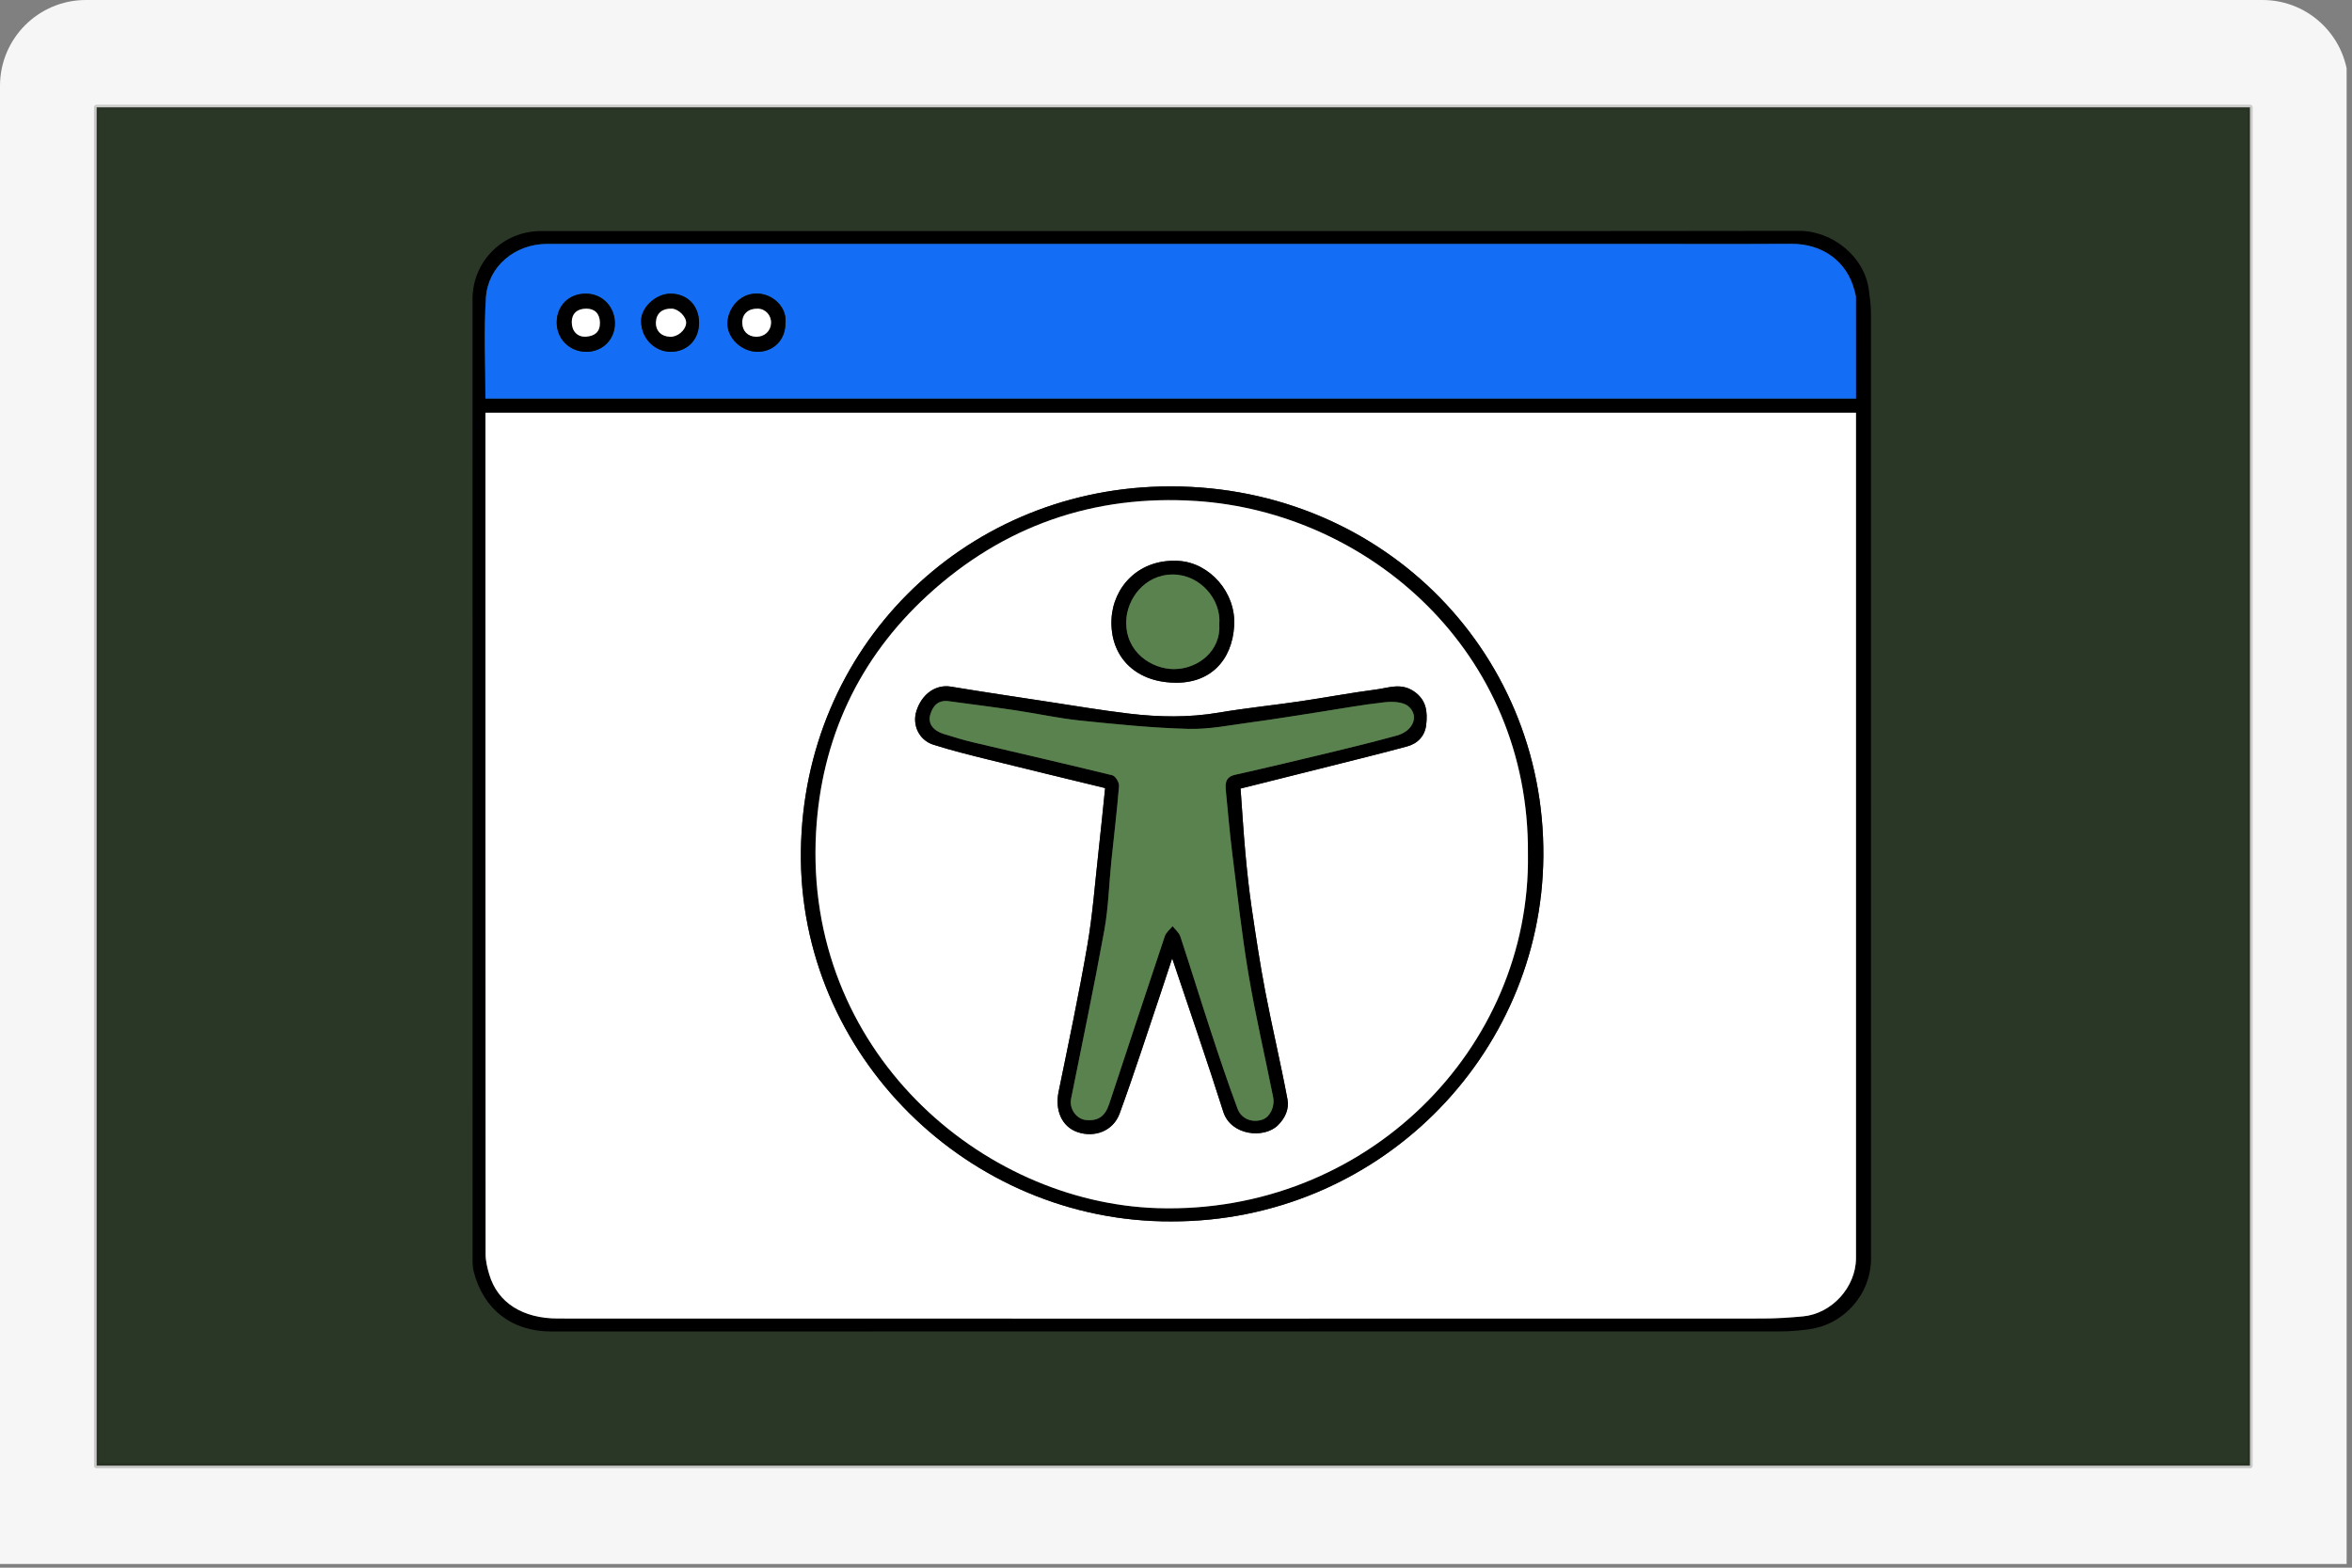 <svg width="438" height="292" viewBox="0 0 438 292" fill="none" xmlns="http://www.w3.org/2000/svg">
<rect x="0" y="0" width="438" height="292" fill="#808080" stroke="none"/>
<g clip-path="url(#clip0_5716_22830)">
<path d="M426.438 0H10.562C4.729 0 0 4.835 0 10.8V297.2C0 303.165 4.729 308 10.562 308H426.438C432.271 308 437 303.165 437 297.2V10.8C437 4.835 432.271 0 426.438 0Z" fill="#F6F6F6"/>
<path d="M419 20H18V273H419V20Z" fill="#2A3626" stroke="#201E19" stroke-opacity="0.2" stroke-linecap="round" stroke-linejoin="round"/>
<g clip-path="url(#clip1_5716_22830)">
<path d="M218.094 43.036C257.072 43.036 296.055 43.068 335.033 43C341.223 42.988 347.247 47.795 348.031 54.049C348.204 55.423 348.413 56.81 348.413 58.193C348.433 116.929 348.429 175.666 348.429 234.407C348.429 241.023 343.445 246.722 336.842 247.598C335.137 247.823 333.405 247.984 331.689 247.984C255.336 248.004 178.983 248 102.634 248C95.339 248 90.054 243.933 88.233 236.891C88.052 236.196 88.012 235.448 88.008 234.729C88 175.051 88 115.378 88 55.701C88 48.663 93.671 43.036 100.753 43.036C139.868 43.036 178.979 43.036 218.094 43.036ZM90.395 76.874C90.395 77.577 90.395 78.043 90.395 78.51C90.395 130.221 90.391 181.936 90.424 233.647C90.424 234.877 90.741 236.135 91.091 237.329C92.654 242.675 97.369 245.584 103.88 245.584C178.702 245.609 253.523 245.605 328.345 245.584C330.809 245.584 333.281 245.416 335.736 245.191C341.134 244.696 345.628 239.724 345.628 234.335C345.628 182.555 345.628 130.776 345.628 78.996C345.628 78.289 345.628 77.585 345.628 76.87H90.395V76.874ZM90.4 74.241H345.628C345.628 67.875 345.632 61.653 345.616 55.431C345.616 55.046 345.483 54.656 345.39 54.274C343.96 48.49 339.209 45.387 333.57 45.42C323.056 45.48 312.537 45.436 302.019 45.436C235.304 45.436 168.589 45.436 101.874 45.436C95.906 45.436 90.87 49.62 90.488 55.447C90.082 61.641 90.395 67.887 90.395 74.245L90.4 74.241Z" fill="black"/>
<path d="M90.397 76.874H345.633C345.633 77.589 345.633 78.293 345.633 79C345.633 130.78 345.633 182.559 345.633 234.339C345.633 239.729 341.139 244.7 335.741 245.195C333.286 245.42 330.814 245.589 328.35 245.589C253.528 245.609 178.707 245.613 103.885 245.589C97.374 245.589 92.659 242.679 91.096 237.333C90.746 236.139 90.433 234.881 90.429 233.652C90.397 181.94 90.4 130.225 90.4 78.514C90.4 78.048 90.4 77.581 90.4 76.878L90.397 76.874ZM218.135 227.502C256.543 227.562 287.101 196.763 287.41 159.513C287.732 120.82 256.458 89.639 216.146 90.62C179.213 91.52 149.636 120.575 149.145 158.516C148.655 196.486 180.363 227.647 218.131 227.502H218.135Z" fill="white"/>
<path d="M90.399 74.242C90.399 67.879 90.085 61.637 90.491 55.444C90.873 49.616 95.909 45.432 101.878 45.432C168.593 45.436 235.307 45.432 302.022 45.432C312.541 45.432 323.055 45.472 333.573 45.416C339.212 45.384 343.959 48.49 345.394 54.27C345.49 54.652 345.619 55.042 345.619 55.428C345.635 61.649 345.631 67.871 345.631 74.238H90.399V74.242ZM109.197 65.528C112.219 65.516 114.498 63.253 114.51 60.251C114.526 57.112 112.143 54.676 109.068 54.688C105.921 54.7 103.678 56.931 103.674 60.058C103.666 63.145 106.082 65.536 109.197 65.524V65.528ZM146.262 60.267C146.66 57.256 143.919 54.688 140.94 54.672C137.721 54.656 135.583 57.457 135.47 60.078C135.346 62.972 138.151 65.548 141.105 65.528C144.087 65.508 146.262 63.289 146.262 60.267ZM130.185 60.142C130.189 56.959 128.047 54.732 124.932 54.692C122.207 54.656 119.321 57.228 119.385 59.873C119.47 63.305 122.151 65.512 124.863 65.532C127.938 65.552 130.181 63.297 130.185 60.142Z" fill="#146EF5"/>
<path d="M218.134 227.502C180.365 227.647 148.658 196.49 149.148 158.516C149.635 120.575 179.216 91.52 216.148 90.62C256.461 89.639 287.731 120.816 287.413 159.513C287.104 196.763 256.546 227.562 218.138 227.502H218.134ZM284.539 159.035C284.845 121.234 254.777 95.419 222.78 93.317C203.729 92.063 186.852 97.931 172.753 110.868C159.888 122.677 152.946 137.649 151.97 154.983C149.683 195.614 182.733 224.033 215.598 225.034C254.371 226.216 285.11 195.405 284.539 159.035Z" fill="black"/>
<path d="M109.198 65.528C106.083 65.54 103.668 63.148 103.676 60.062C103.684 56.935 105.923 54.704 109.07 54.692C112.144 54.68 114.528 57.111 114.512 60.255C114.496 63.257 112.221 65.52 109.198 65.532V65.528ZM109.154 57.489C107.462 57.501 106.477 58.426 106.477 60.001C106.477 61.693 107.546 62.831 109.17 62.706C110.738 62.586 111.766 61.838 111.722 60.066C111.682 58.43 110.766 57.477 109.154 57.489Z" fill="black"/>
<path d="M146.262 60.267C146.262 63.289 144.088 65.508 141.106 65.528C138.148 65.548 135.346 62.972 135.471 60.078C135.583 57.457 137.722 54.652 140.941 54.672C143.919 54.688 146.66 57.256 146.262 60.267ZM140.816 62.727C142.344 62.759 143.517 61.69 143.59 60.206C143.658 58.715 142.545 57.505 141.078 57.489C139.333 57.469 138.232 58.47 138.228 60.082C138.228 61.645 139.253 62.694 140.816 62.727Z" fill="black"/>
<path d="M130.185 60.142C130.181 63.297 127.939 65.552 124.864 65.532C122.151 65.516 119.47 63.305 119.386 59.873C119.322 57.224 122.207 54.652 124.932 54.692C128.047 54.732 130.193 56.959 130.185 60.142ZM125.113 57.489C123.369 57.413 122.256 58.333 122.151 59.933C122.051 61.553 123.071 62.65 124.764 62.726C126.17 62.791 127.681 61.517 127.774 60.186C127.854 59.037 126.379 57.541 125.113 57.485V57.489Z" fill="black"/>
<path d="M284.539 159.035C285.11 195.405 254.371 226.212 215.598 225.034C182.737 224.033 149.683 195.61 151.97 154.983C152.946 137.649 159.887 122.677 172.753 110.869C186.852 97.931 203.725 92.067 222.78 93.317C254.777 95.419 284.845 121.234 284.539 159.035ZM205.799 146.788C205.377 150.872 204.995 154.811 204.553 158.741C203.91 164.517 203.484 170.337 202.495 176.052C200.916 185.188 198.998 194.267 197.134 203.355C196.422 206.811 197.736 209.862 200.638 210.863C203.834 211.964 207.306 210.678 208.504 207.402C211.229 199.942 213.653 192.374 216.193 184.85C216.88 182.812 217.543 180.763 218.287 178.508C221.554 188.262 224.81 197.631 227.804 207.084C229.215 211.53 235.384 212.133 237.957 209.613C239.355 208.242 240.087 206.53 239.761 204.79C238.507 198.081 236.92 191.438 235.634 184.738C234.641 179.565 233.861 174.344 233.093 169.131C232.595 165.731 232.229 162.306 231.916 158.886C231.554 154.927 231.317 150.96 231.02 146.881C236.663 145.47 242.197 144.091 247.727 142.697C252.502 141.495 257.285 140.317 262.04 139.031C264.037 138.489 265.368 137.05 265.593 134.984C265.858 132.564 265.653 130.322 263.209 128.714C260.85 127.162 258.571 128.131 256.296 128.424C251.534 129.043 246.807 129.944 242.052 130.639C237.024 131.379 231.96 131.889 226.952 132.737C221.39 133.678 215.839 133.585 210.292 132.926C205.12 132.311 199.979 131.439 194.827 130.655C188.906 129.755 182.982 128.871 177.07 127.894C174.288 127.436 171.648 129.232 170.643 132.484C169.851 135.04 171.137 137.858 173.79 138.702C177.162 139.779 180.611 140.627 184.051 141.483C191.245 143.271 198.452 145.004 205.795 146.792L205.799 146.788ZM218.544 127.15C225.272 127.408 229.456 123.083 229.834 116.544C230.192 110.326 225.248 104.868 219.613 104.482C212.077 103.964 207.274 109.349 206.993 115.322C206.667 122.243 211.35 126.961 218.544 127.15Z" fill="white"/>
<path d="M109.153 57.489C110.765 57.477 111.681 58.43 111.722 60.066C111.766 61.838 110.737 62.586 109.169 62.706C107.546 62.831 106.481 61.694 106.477 60.001C106.477 58.426 107.461 57.501 109.153 57.489Z" fill="white"/>
<path d="M140.817 62.726C139.249 62.694 138.225 61.645 138.229 60.082C138.229 58.47 139.338 57.465 141.078 57.489C142.545 57.509 143.658 58.715 143.59 60.206C143.522 61.685 142.344 62.754 140.817 62.726Z" fill="white"/>
<path d="M125.113 57.489C126.38 57.545 127.855 59.041 127.774 60.19C127.682 61.52 126.171 62.794 124.764 62.73C123.076 62.654 122.051 61.557 122.151 59.937C122.252 58.337 123.365 57.417 125.113 57.493V57.489Z" fill="white"/>
<path d="M205.8 146.788C198.456 145 191.25 143.272 184.056 141.479C180.615 140.623 177.167 139.775 173.795 138.698C171.142 137.85 169.856 135.036 170.647 132.48C171.652 129.228 174.293 127.432 177.074 127.89C182.982 128.867 188.907 129.751 194.831 130.651C199.984 131.435 205.124 132.307 210.297 132.922C215.844 133.581 221.394 133.678 226.957 132.733C231.965 131.885 237.029 131.375 242.057 130.635C246.812 129.936 251.538 129.04 256.301 128.421C258.576 128.123 260.851 127.159 263.214 128.71C265.658 130.318 265.863 132.56 265.597 134.98C265.372 137.05 264.046 138.489 262.044 139.027C257.29 140.313 252.507 141.487 247.732 142.693C242.202 144.087 236.667 145.462 231.024 146.877C231.326 150.956 231.563 154.923 231.92 158.882C232.234 162.307 232.6 165.727 233.098 169.127C233.866 174.34 234.645 179.557 235.638 184.734C236.924 191.434 238.512 198.078 239.766 204.786C240.091 206.526 239.36 208.238 237.961 209.609C235.389 212.125 229.219 211.526 227.809 207.081C224.814 197.627 221.559 188.259 218.291 178.504C217.548 180.759 216.885 182.809 216.197 184.846C213.657 192.37 211.229 199.938 208.508 207.398C207.311 210.674 203.838 211.96 200.643 210.859C197.745 209.858 196.431 206.807 197.138 203.351C199.003 194.267 200.924 185.188 202.5 176.048C203.488 170.329 203.91 164.513 204.558 158.737C204.996 154.807 205.377 150.868 205.804 146.784L205.8 146.788ZM176.769 130.619C174.783 130.298 173.722 131.419 173.24 133.099C172.766 134.751 173.758 136.093 175.748 136.712C177.565 137.275 179.385 137.834 181.234 138.272C189.871 140.317 198.529 142.287 207.15 144.405C207.717 144.546 208.444 145.743 208.392 146.39C208.014 151.073 207.439 155.739 206.961 160.418C206.523 164.702 206.418 169.043 205.655 173.267C203.75 183.761 201.559 194.203 199.461 204.661C199.087 206.526 200.446 208.475 202.311 208.628C204.509 208.805 205.795 207.933 206.559 205.626C210.012 195.208 213.428 184.782 216.917 174.376C217.154 173.673 217.869 173.126 218.364 172.507C218.854 173.138 219.565 173.701 219.802 174.416C221.736 180.276 223.544 186.181 225.47 192.041C227.065 196.9 228.685 201.755 230.473 206.542C231.193 208.467 233.295 209.179 235.116 208.532C236.498 208.037 237.447 206.152 237.089 204.352C235.566 196.743 233.801 189.179 232.511 181.53C231.257 174.107 230.433 166.607 229.497 159.131C229.01 155.261 228.689 151.37 228.303 147.488C228.162 146.049 228.082 144.743 230.035 144.304C236.317 142.894 242.583 141.395 248.841 139.883C252.615 138.971 256.385 138.026 260.127 137.002C263.166 136.166 264.363 133.308 262.261 131.548C261.257 130.707 259.295 130.643 257.828 130.804C253.705 131.258 249.617 132.018 245.509 132.649C241.402 133.28 237.302 133.963 233.182 134.514C229.236 135.04 225.261 135.868 221.318 135.764C214.553 135.587 207.797 134.896 201.061 134.2C197.066 133.786 193.123 132.902 189.148 132.311C185.028 131.696 180.896 131.178 176.769 130.619Z" fill="black"/>
<path d="M218.544 127.15C211.353 126.961 206.667 122.243 206.993 115.322C207.274 109.349 212.077 103.963 219.613 104.482C225.244 104.868 230.191 110.33 229.834 116.544C229.456 123.083 225.272 127.407 218.544 127.15ZM227.064 116.266C227.45 111.62 223.459 107.026 218.427 107.014C213.102 107.002 209.838 111.624 209.73 115.704C209.573 121.568 214.553 124.606 218.552 124.63C223.11 124.654 227.41 121.202 227.064 116.27V116.266Z" fill="black"/>
<path d="M176.769 130.619C180.896 131.178 185.028 131.696 189.148 132.311C193.127 132.906 197.07 133.786 201.061 134.2C207.797 134.895 214.557 135.587 221.318 135.763C225.261 135.868 229.24 135.036 233.182 134.514C237.302 133.967 241.402 133.28 245.509 132.649C249.613 132.018 253.704 131.258 257.828 130.804C259.295 130.643 261.257 130.707 262.261 131.547C264.363 133.308 263.166 136.169 260.127 137.001C256.385 138.03 252.615 138.975 248.841 139.883C242.579 141.394 236.317 142.894 230.035 144.304C228.082 144.742 228.162 146.049 228.303 147.488C228.689 151.37 229.01 155.261 229.497 159.131C230.433 166.607 231.257 174.107 232.511 181.53C233.801 189.175 235.566 196.743 237.089 204.351C237.451 206.152 236.498 208.041 235.116 208.531C233.295 209.182 231.189 208.467 230.473 206.542C228.685 201.751 227.065 196.896 225.47 192.041C223.544 186.176 221.736 180.276 219.802 174.416C219.565 173.701 218.854 173.138 218.364 172.507C217.869 173.126 217.154 173.669 216.917 174.376C213.428 184.782 210.012 195.208 206.559 205.625C205.795 207.932 204.509 208.805 202.311 208.628C200.446 208.475 199.087 206.526 199.461 204.661C201.559 194.203 203.75 183.761 205.655 173.267C206.422 169.043 206.523 164.702 206.961 160.417C207.439 155.743 208.014 151.073 208.392 146.39C208.444 145.743 207.717 144.541 207.15 144.405C198.529 142.287 189.871 140.313 181.234 138.271C179.385 137.833 177.565 137.275 175.748 136.712C173.754 136.093 172.762 134.751 173.24 133.099C173.722 131.419 174.783 130.301 176.769 130.619Z" fill="#5A824E"/>
<path d="M227.065 116.266C227.411 121.198 223.11 124.654 218.552 124.626C214.553 124.602 209.573 121.563 209.73 115.699C209.839 111.62 213.102 107.002 218.428 107.01C223.464 107.022 227.451 111.616 227.065 116.262V116.266Z" fill="#5A824E"/>
</g>
</g>
<defs>
<clipPath id="clip0_5716_22830">
<path d="M0 16C0 7.163 7.163 0 16 0H421.333C430.17 0 437.333 7.163 437.333 16V291.316H0V16Z" fill="white"/>
</clipPath>
<clipPath id="clip1_5716_22830">
<rect width="260.429" height="205" fill="white" transform="translate(88 43)"/>
</clipPath>
</defs>
</svg>
